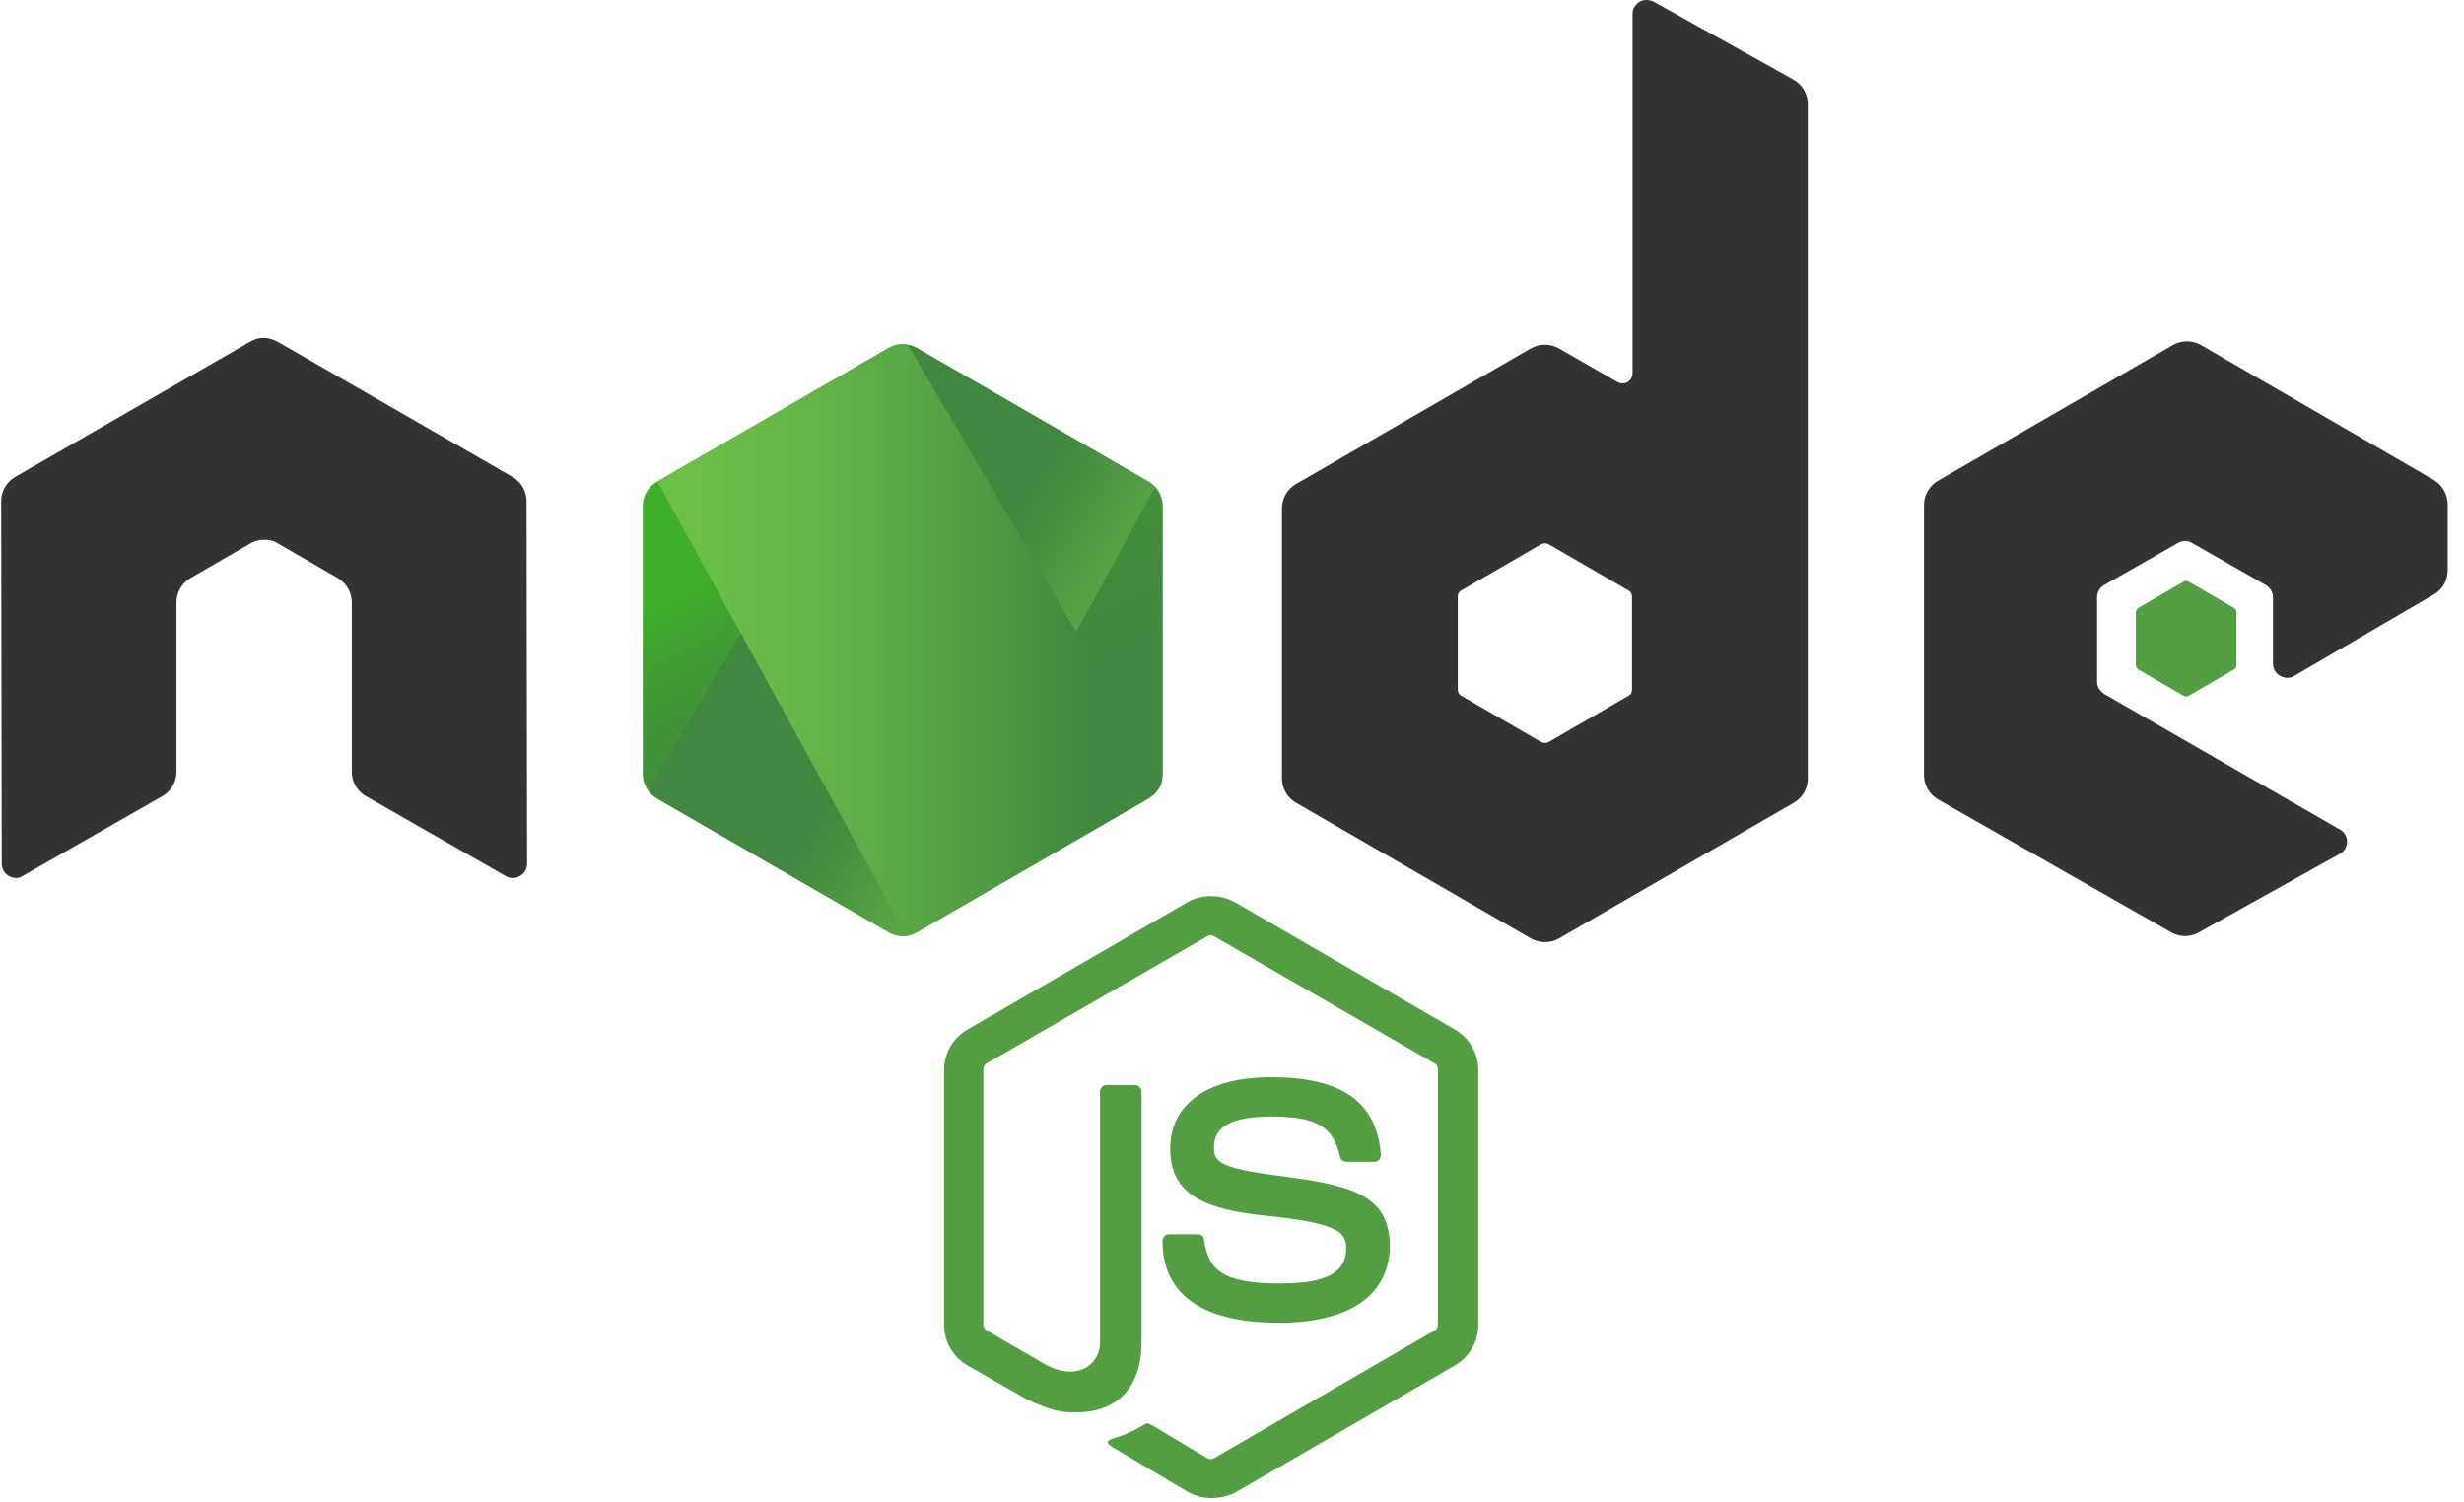 <svg width="82" height="50" viewBox="0 0 82 50" fill="none" xmlns="http://www.w3.org/2000/svg">
<g clip-path="url(#clip0_24086_201245)">
<path d="M40.307 49.856C40.031 49.856 39.773 49.782 39.534 49.653L37.086 48.199C36.718 47.997 36.902 47.923 37.013 47.886C37.51 47.721 37.602 47.684 38.117 47.39C38.172 47.353 38.246 47.371 38.301 47.408L40.178 48.531C40.252 48.567 40.344 48.567 40.399 48.531L47.742 44.279C47.816 44.243 47.852 44.169 47.852 44.077V35.593C47.852 35.501 47.816 35.427 47.742 35.39L40.399 31.158C40.325 31.121 40.233 31.121 40.178 31.158L32.835 35.39C32.761 35.427 32.724 35.519 32.724 35.593V44.077C32.724 44.151 32.761 44.242 32.835 44.279L34.841 45.439C35.927 45.991 36.608 45.347 36.608 44.703V36.329C36.608 36.218 36.7 36.108 36.829 36.108H37.767C37.878 36.108 37.988 36.2 37.988 36.329V44.703C37.988 46.156 37.197 47.003 35.816 47.003C35.393 47.003 35.062 47.003 34.123 46.543L32.191 45.439C31.712 45.163 31.418 44.647 31.418 44.095V35.611C31.418 35.059 31.712 34.544 32.191 34.268L39.534 30.017C39.994 29.759 40.62 29.759 41.08 30.017L48.423 34.268C48.901 34.544 49.196 35.059 49.196 35.611V44.095C49.196 44.647 48.901 45.163 48.423 45.439L41.08 49.69C40.841 49.8 40.565 49.856 40.307 49.856H40.307ZM42.571 44.022C39.35 44.022 38.687 42.549 38.687 41.298C38.687 41.188 38.779 41.077 38.908 41.077H39.865C39.976 41.077 40.068 41.151 40.068 41.261C40.215 42.236 40.638 42.715 42.589 42.715C44.135 42.715 44.798 42.365 44.798 41.537C44.798 41.059 44.613 40.709 42.203 40.47C40.197 40.267 38.945 39.826 38.945 38.225C38.945 36.734 40.197 35.85 42.295 35.85C44.65 35.85 45.81 36.66 45.957 38.427C45.957 38.482 45.938 38.537 45.902 38.593C45.865 38.629 45.81 38.666 45.754 38.666H44.797C44.705 38.666 44.613 38.593 44.595 38.501C44.374 37.488 43.804 37.157 42.295 37.157C40.601 37.157 40.399 37.746 40.399 38.188C40.399 38.721 40.638 38.887 42.92 39.181C45.184 39.476 46.251 39.899 46.251 41.482C46.233 43.102 44.908 44.022 42.571 44.022Z" fill="#539E43"/>
<path d="M17.523 16.674C17.523 16.343 17.339 16.03 17.044 15.864L9.241 11.374C9.112 11.3 8.965 11.263 8.818 11.245H8.744C8.597 11.245 8.45 11.3 8.321 11.374L0.518 15.864C0.223 16.03 0.039 16.343 0.039 16.674L0.058 28.747C0.058 28.912 0.15 29.078 0.297 29.152C0.444 29.244 0.628 29.244 0.757 29.152L5.395 26.502C5.689 26.336 5.873 26.023 5.873 25.692V20.042C5.873 19.711 6.057 19.398 6.352 19.232L8.321 18.091C8.468 17.999 8.634 17.962 8.799 17.962C8.965 17.962 9.13 17.999 9.259 18.091L11.229 19.232C11.523 19.398 11.707 19.71 11.707 20.042V25.692C11.707 26.023 11.891 26.336 12.186 26.502L16.823 29.152C16.895 29.197 16.978 29.221 17.062 29.221C17.147 29.221 17.23 29.197 17.302 29.152C17.449 29.078 17.541 28.912 17.541 28.747L17.523 16.674ZM55.029 0.055C54.882 -0.018 54.698 -0.018 54.569 0.055C54.422 0.147 54.33 0.294 54.33 0.46V12.423C54.33 12.533 54.275 12.643 54.164 12.717C54.054 12.772 53.944 12.772 53.833 12.717L51.883 11.595C51.739 11.513 51.578 11.47 51.413 11.47C51.249 11.47 51.087 11.513 50.944 11.595L43.141 16.103C42.846 16.269 42.662 16.582 42.662 16.913V25.913C42.662 26.244 42.846 26.557 43.141 26.722L50.944 31.231C51.087 31.313 51.249 31.355 51.413 31.355C51.578 31.355 51.739 31.313 51.883 31.231L59.686 26.722C59.98 26.557 60.164 26.244 60.164 25.913V3.478C60.164 3.129 59.98 2.816 59.686 2.65L55.03 0.055H55.029ZM54.312 22.95C54.312 23.042 54.275 23.115 54.201 23.152L51.533 24.698C51.496 24.716 51.455 24.725 51.413 24.725C51.372 24.725 51.331 24.716 51.294 24.698L48.625 23.152C48.551 23.115 48.514 23.023 48.514 22.95V19.858C48.514 19.766 48.551 19.692 48.625 19.655L51.294 18.109C51.331 18.091 51.372 18.082 51.413 18.082C51.455 18.082 51.496 18.091 51.533 18.109L54.201 19.655C54.275 19.692 54.312 19.784 54.312 19.858V22.95ZM80.997 19.784C81.292 19.619 81.457 19.306 81.457 18.974V16.784C81.457 16.453 81.273 16.14 80.997 15.975L73.249 11.484C73.106 11.403 72.945 11.36 72.78 11.36C72.615 11.36 72.454 11.403 72.311 11.484L64.507 15.993C64.213 16.159 64.029 16.471 64.029 16.803V25.802C64.029 26.133 64.213 26.446 64.507 26.612L72.255 31.029C72.55 31.194 72.9 31.194 73.176 31.029L77.868 28.416C78.016 28.342 78.108 28.176 78.108 28.011C78.108 27.845 78.016 27.68 77.868 27.606L70.028 23.097C69.881 23.005 69.789 22.858 69.789 22.692V19.876C69.789 19.711 69.881 19.545 70.028 19.471L72.476 18.073C72.548 18.028 72.631 18.004 72.715 18.004C72.8 18.004 72.883 18.028 72.955 18.073L75.402 19.471C75.55 19.563 75.642 19.711 75.642 19.876V22.085C75.642 22.25 75.734 22.416 75.881 22.489C75.953 22.535 76.035 22.559 76.12 22.559C76.205 22.559 76.288 22.535 76.359 22.489L80.997 19.784Z" fill="#333333"/>
<path d="M72.661 19.361C72.688 19.343 72.72 19.333 72.753 19.333C72.785 19.333 72.817 19.343 72.845 19.361L74.336 20.226C74.391 20.262 74.427 20.318 74.427 20.391V22.121C74.427 22.195 74.391 22.25 74.336 22.287L72.845 23.152C72.817 23.17 72.785 23.18 72.753 23.18C72.72 23.18 72.688 23.17 72.661 23.152L71.17 22.287C71.115 22.25 71.078 22.195 71.078 22.121V20.391C71.078 20.318 71.115 20.262 71.17 20.226L72.661 19.361Z" fill="#539E43"/>
<path d="M29.578 11.578L21.857 16.034C21.568 16.201 21.391 16.508 21.391 16.842V25.76C21.391 26.093 21.568 26.401 21.857 26.568L29.578 31.028C29.867 31.194 30.222 31.194 30.511 31.028L38.23 26.568C38.519 26.401 38.696 26.093 38.696 25.76V16.841C38.696 16.508 38.519 16.201 38.23 16.034L30.511 11.578C30.366 11.495 30.205 11.453 30.044 11.453C29.883 11.453 29.723 11.495 29.578 11.578Z" fill="url(#paint0_linear_24086_201245)"/>
<path d="M21.582 26.327C21.655 26.423 21.748 26.506 21.856 26.568L28.48 30.394L29.582 31.028C29.747 31.123 29.936 31.163 30.12 31.149C30.182 31.144 30.244 31.133 30.304 31.116L38.446 16.206C38.384 16.139 38.311 16.081 38.23 16.034L33.174 13.116L30.502 11.578C30.426 11.534 30.344 11.502 30.26 11.482L21.582 26.327Z" fill="url(#paint1_linear_24086_201245)"/>
<path d="M29.951 11.458C29.822 11.471 29.695 11.511 29.578 11.578L21.879 16.021L30.179 31.143C30.294 31.126 30.407 31.088 30.511 31.028L38.23 26.568C38.469 26.43 38.631 26.196 38.681 25.931L30.218 11.474C30.156 11.461 30.092 11.455 30.029 11.455C30.003 11.455 29.977 11.456 29.951 11.458Z" fill="url(#paint2_linear_24086_201245)"/>
</g>
<defs>
<linearGradient id="paint0_linear_24086_201245" x1="31.709" y1="25.084" x2="27.318" y2="17.093" gradientUnits="userSpaceOnUse">
<stop stop-color="#41873F"/>
<stop offset="0.329" stop-color="#418B3D"/>
<stop offset="0.635" stop-color="#419637"/>
<stop offset="0.932" stop-color="#3FA92D"/>
<stop offset="1" stop-color="#3FAE2A"/>
</linearGradient>
<linearGradient id="paint1_linear_24086_201245" x1="29.438" y1="20.813" x2="39.619" y2="27.285" gradientUnits="userSpaceOnUse">
<stop stop-color="#41873F"/>
<stop offset="0.138" stop-color="#41873F"/>
<stop offset="0.403" stop-color="#54A044"/>
<stop offset="0.714" stop-color="#66B848"/>
<stop offset="0.908" stop-color="#6CC04A"/>
<stop offset="1" stop-color="#6CC04A"/>
</linearGradient>
<linearGradient id="paint2_linear_24086_201245" x1="21.119" y1="21.325" x2="38.971" y2="21.325" gradientUnits="userSpaceOnUse">
<stop stop-color="#6CC04A"/>
<stop offset="0.092" stop-color="#6CC04A"/>
<stop offset="0.286" stop-color="#66B848"/>
<stop offset="0.597" stop-color="#54A044"/>
<stop offset="0.862" stop-color="#41873F"/>
<stop offset="1" stop-color="#41873F"/>
</linearGradient>
<clipPath id="clip0_24086_201245">
<rect width="81.531" height="50" fill="white"/>
</clipPath>
</defs>
</svg>
